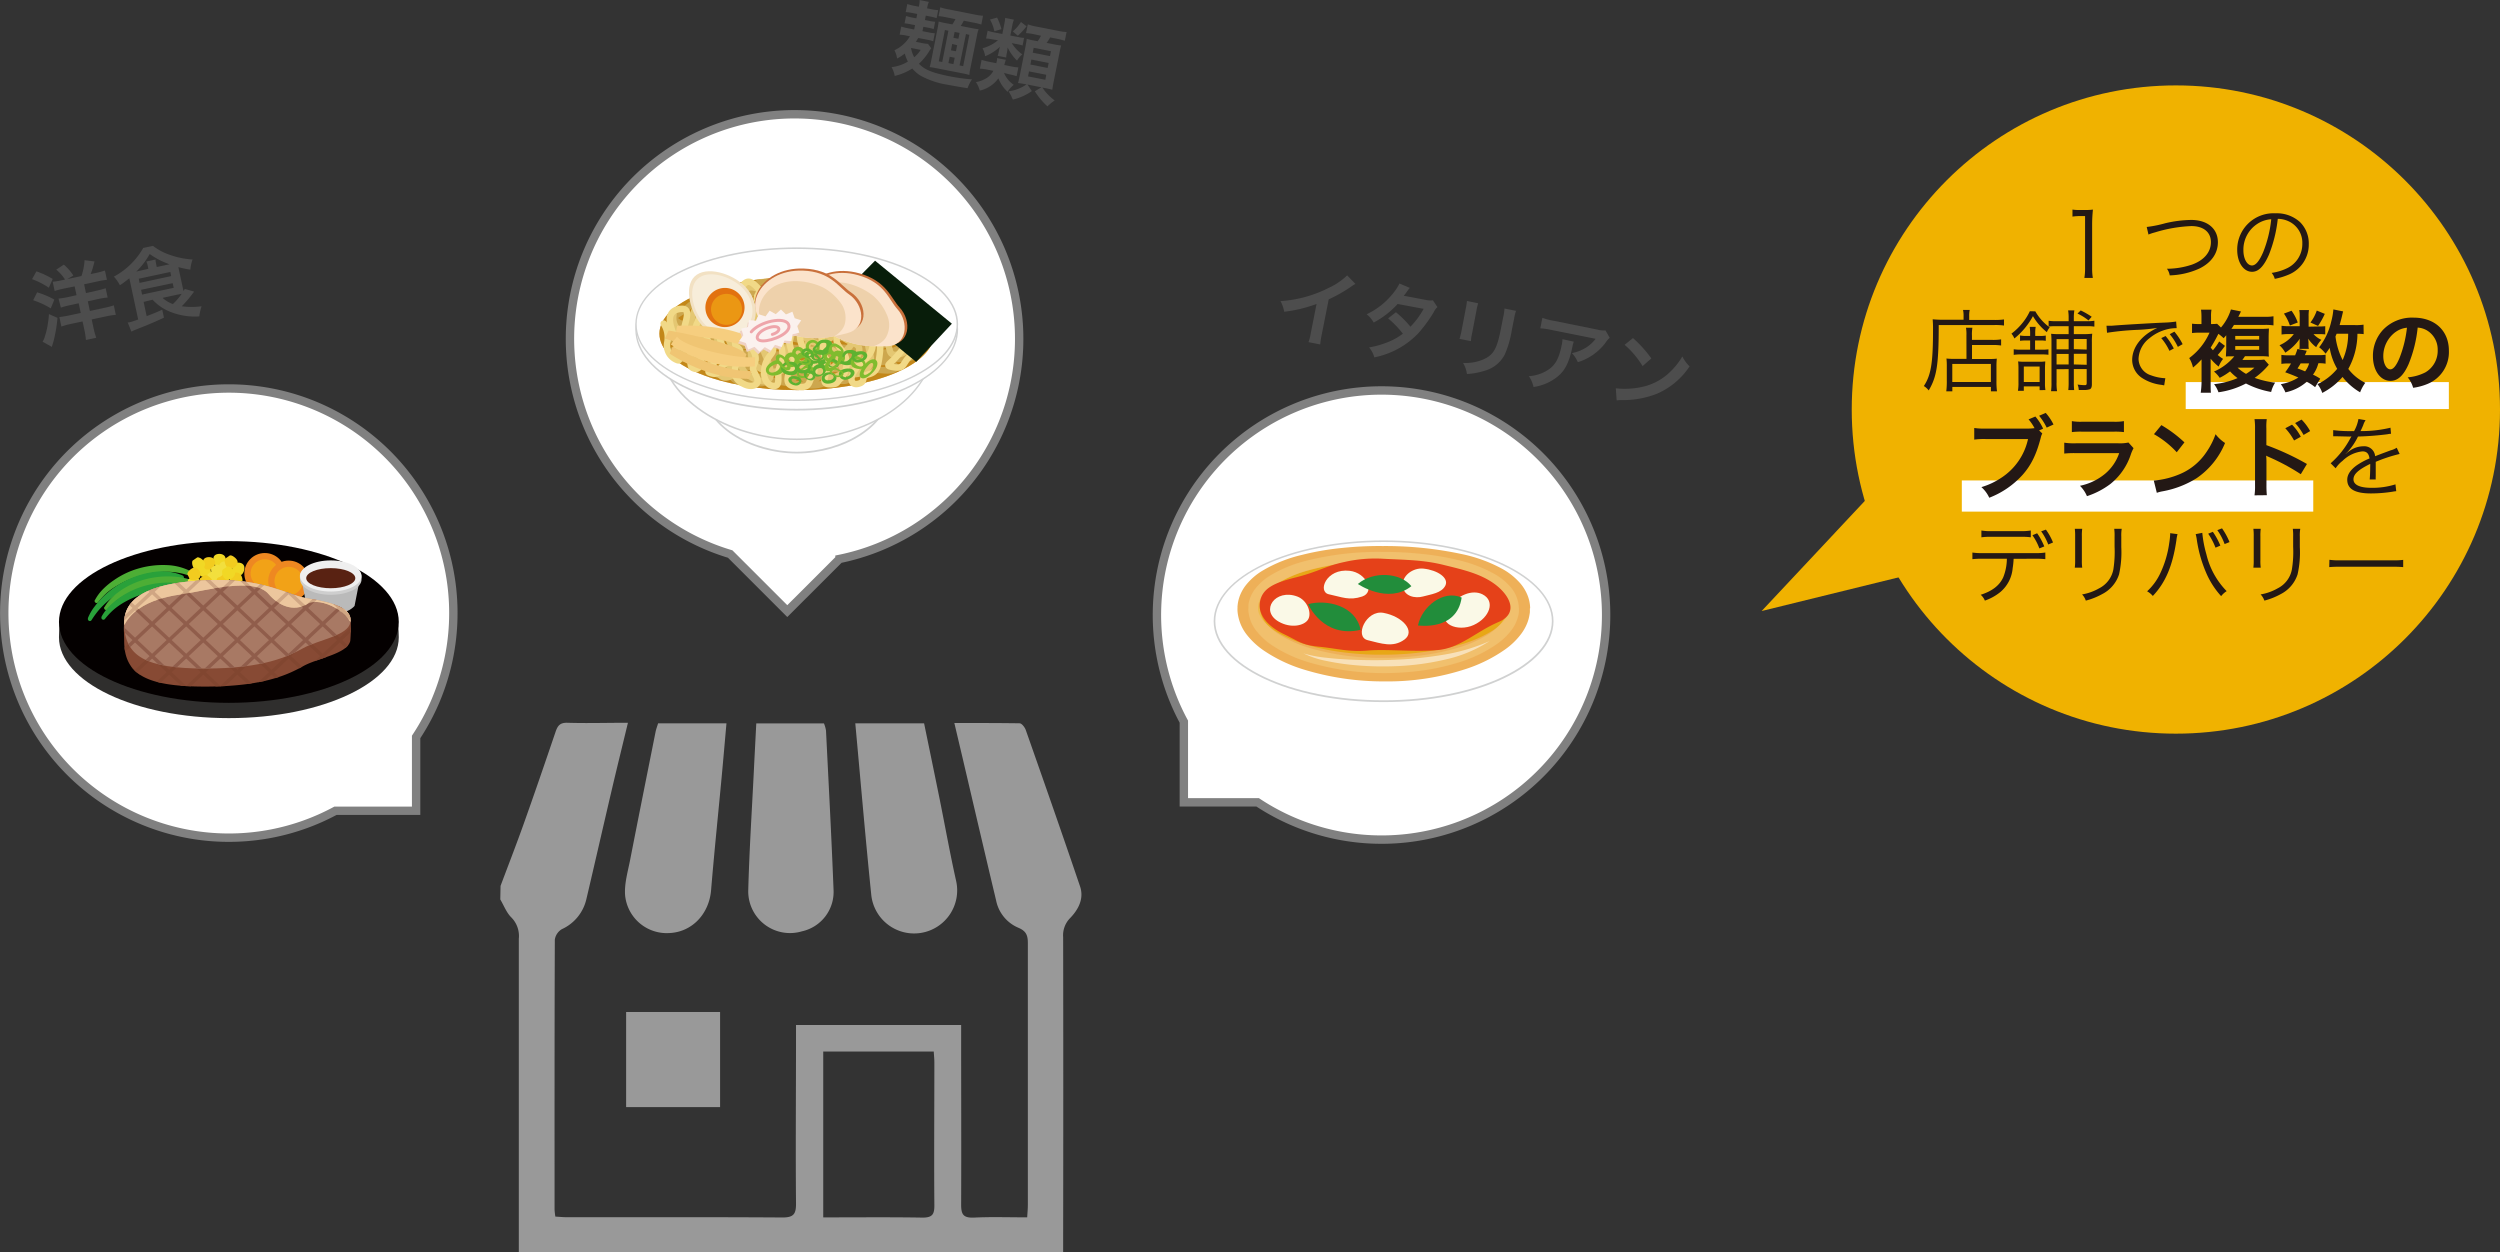 <svg xmlns="http://www.w3.org/2000/svg" xmlns:xlink="http://www.w3.org/1999/xlink" viewBox="0 0 569.37 285.17"><rect x="0" y="0" width="569.37" height="285.17" fill="#333333" stroke="none"/><defs><style>.cls-1{fill:#fbe3cb;}.cls-2{fill:#874a34;}.cls-3{fill:#a87964;}.cls-4{isolation:isolate;}.cls-5{fill:#f0b200;}.cls-20,.cls-6,.cls-7{fill:#fff;}.cls-6{stroke:gray;stroke-width:1.91px;}.cls-26,.cls-28,.cls-46,.cls-49,.cls-6,.cls-61,.cls-62{stroke-miterlimit:10;}.cls-8{fill:#d0d1d1;}.cls-9{fill:#da9214;}.cls-10,.cls-26,.cls-28,.cls-31,.cls-46,.cls-49,.cls-61,.cls-62{fill:none;}.cls-10{stroke:#f1d987;stroke-width:1.47px;}.cls-10,.cls-31{stroke-linecap:round;stroke-linejoin:round;}.cls-11{opacity:0.42;}.cls-11,.cls-13{mix-blend-mode:multiply;}.cls-12{fill:#ae7c1d;}.cls-13{opacity:0.2;}.cls-14{fill:#081d0a;}.cls-15{fill:#c9703b;}.cls-16{clip-path:url(#clip-path);}.cls-17{fill:#eed1ab;}.cls-18{clip-path:url(#clip-path-2);}.cls-19{fill:#f2e1c3;}.cls-20{opacity:0.39;}.cls-21{fill:#e2720f;}.cls-22{fill:#f2af17;opacity:0.6;}.cls-23{fill:#f6ce7f;}.cls-24{fill:#f0c573;}.cls-25{fill:#80bc2e;}.cls-26,.cls-28{stroke:#80bc2e;}.cls-26{stroke-width:0.98px;}.cls-27{fill:#5db230;}.cls-28{stroke-width:0.82px;}.cls-29{fill:#efd1c4;}.cls-30{fill:#fbf1ee;}.cls-31{stroke:#eea5aa;stroke-width:0.68px;}.cls-32{fill:#2f2e2d;}.cls-33{fill:#040000;}.cls-34{fill:#ee8821;}.cls-35{fill:#f2a217;}.cls-36{fill:#bababa;}.cls-37{fill:#cecece;}.cls-38{fill:#efefef;}.cls-39{fill:#592212;}.cls-40{fill:#4dae35;}.cls-41{fill:#29a13a;}.cls-42{fill:#f1d825;}.cls-43{fill:#f2df3d;}.cls-44{fill:#f2cc1f;}.cls-45{clip-path:url(#clip-path-3);}.cls-46{stroke:#814630;}.cls-46,.cls-49{stroke-width:0.8px;}.cls-47{clip-path:url(#clip-path-4);}.cls-48,.cls-50{fill:#ecc69d;}.cls-49{stroke:#905d4b;}.cls-50{opacity:0.69;}.cls-51{fill:#4d4d4d;}.cls-52{fill:#e8a716;}.cls-53{fill:#eeb058;}.cls-54{opacity:0.5;}.cls-55{fill:#f4cf81;}.cls-56{fill:#e54119;}.cls-57{fill:#faf9e7;}.cls-58{fill:#228d3b;}.cls-59{opacity:0.52;}.cls-60{fill:#999;}.cls-61,.cls-62{stroke:#fff;}.cls-61{stroke-width:6.14px;}.cls-62{stroke-width:7.1px;}.cls-63{fill:#231815;}</style><clipPath id="clip-path"><path class="cls-1" d="M195.43,62.67c6.06,1.7,7,5.58,8.92,7.7,2.76,3,2.28,8.45-2.49,8.51s-9.2.07-16.19-5S185.69,59.93,195.43,62.67Z"/></clipPath><clipPath id="clip-path-2"><path class="cls-1" d="M182.88,61.63c6.29.24,8.11,3.79,10.47,5.4,3.4,2.32,4.2,7.69-.43,8.86S184,78.11,176,74.79,172.77,61.25,182.88,61.63Z"/></clipPath><clipPath id="clip-path-3"><path class="cls-2" d="M69.68,140.32c-3.89-.61-9.51-4.48-21.59-4.11-8,.25-17.29-.9-19.64,4.32-.39.86-.17,4.3-.17,5.39,0,7.65,4.95,10.45,18.42,10.45s19-2.8,22.38-4.67,10.11-2.8,10.7-5.78a33.8,33.8,0,0,0,.08-4.81C79.23,139,75.63,141.25,69.68,140.32Z"/></clipPath><clipPath id="clip-path-4"><path class="cls-3" d="M69.68,136.21c-3.89-.61-9.51-4.48-21.59-4.1-9.31.28-19.81,2-19.81,9.7s4.95,10.45,18.42,10.45,19-2.8,22.38-4.66,10.11-2.8,10.7-5.79S76.81,137.33,69.68,136.21Z"/></clipPath></defs><g class="cls-4"><g id="レイヤー_2" data-name="レイヤー 2"><g id="レイヤー"><polygon class="cls-5" points="401.21 139.16 430.66 107.73 442.25 129.07 401.21 139.16"/><circle class="cls-5" cx="495.55" cy="93.27" r="73.82"/><path class="cls-6" d="M52.1,88.48a51.15,51.15,0,1,0,24.3,96.17H94.77V167.84A51.15,51.15,0,0,0,52.1,88.48Z"/><path class="cls-6" d="M217.12,41a51.15,51.15,0,1,0-50.82,85.18l13,13,11.89-11.88A51.15,51.15,0,0,0,217.12,41Z"/><path class="cls-6" d="M365.79,140.07a51.15,51.15,0,1,0-96.17,24.29v18.37h16.81a51.14,51.14,0,0,0,79.36-42.66Z"/><path class="cls-7" d="M181.45,103.06c-10.3,0-21.32-6.07-21.32-15.11s11-12.37,21.32-12.37S202.77,78.83,202.77,88,191.75,103.06,181.45,103.06Z"/><path class="cls-8" d="M181.45,75.75c10.22,0,21.14,3.21,21.14,12.2s-10.93,14.93-21.14,14.93-21.14-6-21.14-14.93,10.92-12.2,21.14-12.2m0-.35C170.85,75.4,160,78.84,160,88s11,15.28,21.5,15.28S203,97.07,203,88s-10.9-12.55-21.5-12.55Z"/><path class="cls-7" d="M181.45,100c-15.12,0-31.3-9.12-31.3-22.69,0-13.73,16.17-18.62,31.3-18.62s31.3,4.89,31.3,18.62C212.75,90.92,196.57,100,181.45,100Z"/><path class="cls-8" d="M181.45,58.91c15.05,0,31.13,4.84,31.13,18.44s-16.1,22.52-31.13,22.52-31.13-9.05-31.13-22.52,16.08-18.44,31.13-18.44m0-.36c-15.52,0-31.48,5.15-31.48,18.8s16.1,22.87,31.48,22.87S212.93,91,212.93,77.35s-16-18.8-31.48-18.8Z"/><path class="cls-7" d="M181.45,93.28c-20.17,0-36.58-8.19-36.58-18.25s16.41-18.25,36.58-18.25S218,65,218,75,201.62,93.28,181.45,93.28Z"/><path class="cls-8" d="M181.45,57c20.08,0,36.41,8.11,36.41,18.07S201.53,93.1,181.45,93.1,145,85,145,75,161.38,57,181.45,57m0-.36c-20.3,0-36.76,8.25-36.76,18.43s16.46,18.43,36.76,18.43S218.21,85.21,218.21,75,201.75,56.6,181.45,56.6Z"/><path class="cls-7" d="M181.45,91.15c-20.17,0-36.58-7.76-36.58-17.31s16.41-17.32,36.58-17.32S218,64.29,218,73.84,201.62,91.15,181.45,91.15Z"/><path class="cls-8" d="M181.45,56.7c20.08,0,36.41,7.69,36.41,17.14S201.53,91,181.45,91,145,83.29,145,73.84,161.38,56.7,181.45,56.7m0-.36c-20.3,0-36.76,7.83-36.76,17.5s16.46,17.49,36.76,17.49,36.76-7.83,36.76-17.49-16.46-17.5-36.76-17.5Z"/><path class="cls-9" d="M212.72,76c0,7.1-14,12.85-31.27,12.85S150.18,83.12,150.18,76s14-12.86,31.27-12.86S212.72,68.92,212.72,76Z"/><path class="cls-10" d="M186.63,63.67c4.61-.12,5.67,1.3,7.09,3.07s5.09.59,6.86,2.6c0,0,1.65,2.49-1,2.25s-4-2.72-6.5-1.66-3.66-.11-5.55-2.83-4.14-4.38-7.69-2.48-4.49-1.78-7.92.23-5.55-.59-8.39,1.54-1,3.31,3,2.24,6.5-3.66,9-1.89,3.78,1,6.74.36,6.38-1.3,8.74.35,4.85-2.48,8.16-1.18,5.91-.47,7.68,3.19-.23,3-2.72,2-8.39-3.19-10-2.6-6.62,2.6-9.81,1.18-5.2-1.89-7.92-.94a11.46,11.46,0,0,1-7.1.35c-2.12-.59-6.5-1.65-8.39.12s-1.54-2-3.9.12-4.61,2.24-2.6,3.66,3.43-1.53,6.62-1.3,5-1.53,8.39-.71,4.26-.71,7.92-.12,5.79,1.19,8.39.6a12.89,12.89,0,0,1,8.16.23c3.9,1.18,4.61,1.42,7.68.71s4.5-.59,5.91.71,1.07,3.9-2.12,3.31-2.84-2.48-5.8-2.13a24.33,24.33,0,0,1-9.1-.71,20.32,20.32,0,0,0-9.34.36c-2.48.59-2.48-.36-5.08-.83a24.7,24.7,0,0,0-7.8-.12,41.51,41.51,0,0,1-7.45.36c-2.24-.12-1.77,1.77-4.13,1.42s-3.9-1.07-4.26.47,1.18,2.48,3.19,1.65,6-2.6,8.51-2.24,3.19-.36,5.79-1.3,4.73,1.06,7.22,1.77,6.62.71,8.62-.35,5.32-1,8,.23,4.38,1.89,7.8.95,3.9-1.78,6.15-.83,3-1.3,4-.12.12,2.6-2.25,2.84-4.72-.95-7.09,0a8.3,8.3,0,0,1-7.09-.12,11,11,0,0,0-7-1.06,15.71,15.71,0,0,1-6.73.23,20.87,20.87,0,0,0-7.21-.23c-2.49.35-3.43-.12-5.56-.48s-3.19.83-5.91.71-7.21.12-7.68,1.66-2.37.23-2.13,1.42,3.9,2,5.2.71a5.09,5.09,0,0,1,5-1.78c2.48.36,3.54.48,5.43-.23s5.2-.59,7.92-.24,5.32.83,7.45.12,4.61-.24,6.62.12,3.55.11,5.91.59,5,1.18,7.09.23,4.61-1.3,5.79-.23-2.36,2.24-5.2,2.12-5.08-.82-7.92-.59a17.38,17.38,0,0,1-6.62-.47,25.41,25.41,0,0,0-8.39-.35,18.91,18.91,0,0,1-7.33.12c-2.72-.6-3.19.11-6.26.23s-4.38-.12-6.27,0-2.24,1.42-.59,2.72,3,.59,5.44-.71,7.92-1.54,10-.71,5.55,1.66,7.68.24,8-1,10.17,0,2.83,1.18,6,.35,5.91,2,1.54,1.78-8.51-1.07-12.17-.24-3.2,3.78-6.27,2.13-2.84-1.66-5.44-2.49-2.6-1.41-5.55-.47-6.62-.35-6,1.66S169.73,88.26,173,86s3.07-1.18,5.79.12,3.07-2.72,8.15-2.48,7.92,1.65,6.39,2.72-3.08-.6-5.09.59-4.49.82-7.44.47-5-1-6.5-.36S170,86.6,169,85.54s-4.14-1.54-5.56-.24"/><g class="cls-11"><path class="cls-12" d="M212.72,76c0,7.1-14,12.85-31.27,12.85S150.18,83.12,150.18,76s14-12.86,31.27-12.86S212.72,68.92,212.72,76Z"/></g><path class="cls-10" d="M153.39,71.59c-.47,3,1.54,3.19,2,6s-1,3.19,1.54,4,2.83-.36,1.89-2.84-1.66-2.6-1.42-5.2,1.3-3,.83-4.61,1.42-2.25,2.36-.83-.59,1.89-.59,4.49-.71,3.08.83,5.8.47,3.66,1.65,5.08,1.66,3,3.55,2.36,1.18-.71-.59-3.54-2.25-2.72-2-6.86.83-4.37,0-6.5.23-4.37,1.65-3.9,1.78,2.6,1.07,6.14-.95,6,1.18,8.52.71,4,2.95,5.67,5.8,2.6,5.2-1-3.3-5.67-.82-7.68,3.31-4.14,5.08-2-2.25,5,1.06,7.21,3.08,3.55,6.86,2.6,3.9-3.54,1.89-4.73-6.74,1.42-5.55-1.53,1.53-3.9,4.61-4.61,1.3-3.67-.83-4.73-2,2.13-4.73,2.48-3.19-1.06-5.67-2.24-5,1.41-6.27,4.49-4.25-1-2.84-4.26,1.42-4.73,4.5-3.54,3.9,1.41,6.5.7,2.95-1.3,5.2,0,3.19,1.42,5.91.71,3.54.83,4,3.67,1.18,6-1.3,8.51-1.66,5.55.82,5.79,5.09-1.42,4.26-4.61-1.65-7.45,2-5.32,1,6.27,4.49,5.44,2.25-3.07,1.66-5.91,4.25,1.89,3.42-1.18-3.19-6.39-5.67-4.73,2.13,3.55-.71,3.9-4.37-.12-4.61-2.25,0-3.78-2.24-3.78-3.91,2-5,4.85-1.77,2.36,0,4.61,4.61,1.53,4.14,3.9-4.26,6.5-6.86,5.67-4.61-6.5-6.5-6.14-.71,3.31-3.43,4.49-7.44.35-7.8-3.19,2.13-4.38,3.31-6.27,1.77-2.13,1.18-4.37,5.09-3.08,6.15-1.66,1.54,2.6.83,5.44S185.9,79,188,77.74s.83-.83,1.42-2.6,2.6-4.61,1.42-6.51-1.42-2.12-2.36-3.54"/><g class="cls-13"><path class="cls-12" d="M212.72,76c0,7.1-14,12.85-31.27,12.85S150.18,83.12,150.18,76s14-12.86,31.27-12.86S212.72,68.92,212.72,76Z"/></g><path class="cls-10" d="M210.51,72.06c1.18,2.13-.12,1.78-.59,4.85s-1.3,2.84-2.84,4.37S206,84,203.65,83.65s-1.18-.48.59-2.49,2.25-2.48,1.54-5.55-1.06-3.43-.47-5.2-4.14-4.73-4.61-1.42,1.06,2.13.23,5.79-.23,3-.59,6-.71,4-2.6,4.49-.35,1.66-2.24,2.13-2.25-1.66-.12-3.9,3.9-3.31,3.19-6.15-2.25-.83-2-3.9,1.89-1.89,1.89-4.25-2.36-1.42-2.72-3.2-2.84-2.24-2.84.48,2.13,4.72,1.19,7.56-3.55.47-3.55,3.43c0,1.37,1.73,2.54,2.13,4.14a5.22,5.22,0,0,1-1.07,4.49c-1.18.83-.47,1.42-2.48,1.42s-1.3-1-.83-3.67-.7-1.65-.82-4.37-1.18-3.67,0-6.15,2.6-4.25,2.72-7-6.15-4.61-6.62-.83,3.42,4.73,1.89,6.86-3.67,1.89-3.19,5,4.13,5.91,3,7.68-.71,3.2-2.84,3.08-3.66-.12-2.83-3.08a4.19,4.19,0,0,0,.83-4.6c-1.07-3-.6-4,.35-7s-.47-2.6,0-4.85,1.18-3.31,0-4.49-3-1.42-2.72,1.66,1.89,5,.71,7.33-1.42,2.83-.83,5.67.12,3.19-.47,5,.47,4.26-1.3,4.14-2.6-2.36-1.89-4.84,2.48-2.6,1.54-4.61-4.34-.46-3.31-3.79c.47-1.53,2-1.42,1.77-3.54s3.66,2.24,3.43-.36,0-4.84-2.13-4-2.13,3.08-3,1.78,1.19-1.78-.11-3.08-2.25-2-3.43-.23,1.3,1.18,1.42,3.66.82,3.67-.6,4.85-1.18,2.6.24,4.13,2.48,3.31,1.77,4.85-.35,1.3.48,3.19-1.18,2.37-2.72,1.66-2.72-1.66-2.13-4,2-3.55.24-4.61c-.81-.49.22-2.94.12-3.78-.13-1-1.51-1.64-1.19-2.6a6.12,6.12,0,0,0-.11-5c-.83-2.13-2.25-2.48-2.25.24s1.54,1.77.71,3.78-1.89,4.73-.36,7.33,1.54,3.31.36,4-.95,2.6-2.84,2.12,0-.35.59-3.07-2.13-2.84-1.89-7,1.89-2.25,1.66-4.73-1.42-4.61-2.72-3.19.47,2.48-.36,4.73-2.05,4.25-.61,7,.73,5.56-.57,5.2-.83-.59-1.3-4.14S155.42,76.2,156,74s.94-3.78-.83-3.66-3.19,1.06-2.37,4,1.66,3,1.3,4.61,1.42,3.66,0,3a3.55,3.55,0,0,1-2.12-4,5.79,5.79,0,0,0-.83-4.25"/><polygon class="cls-14" points="190.96 67.8 199.29 59.37 216.79 73.72 208.65 82.43 190.96 67.8"/><path class="cls-15" d="M195.72,62.25c6.2,1.75,7.19,5.65,9.17,7.79,2.84,3.07,2.39,8.49-2.48,8.51s-9.4,0-16.58-5.16S185.75,59.44,195.72,62.25Z"/><path class="cls-1" d="M195.43,62.67c6.06,1.7,7,5.58,8.92,7.7,2.76,3,2.28,8.45-2.49,8.51s-9.2.07-16.19-5S185.69,59.93,195.43,62.67Z"/><g class="cls-16"><path class="cls-17" d="M195.32,79.07c2.25.52,5.73-.41,6.67-2.65a5.68,5.68,0,0,0-.07-4.88,11.7,11.7,0,0,0-3.09-4.2c-2.55-2-6.39-3.55-9.88-2.9-4.84.92-8.11,7-2.95,10S193.41,78.62,195.32,79.07Z"/></g><path class="cls-15" d="M183.07,61.16c6.44.24,8.31,3.81,10.73,5.42,3.48,2.32,4.31,7.7-.42,8.86s-9.14,2.2-17.33-1.14S172.71,60.76,183.07,61.16Z"/><path class="cls-1" d="M182.88,61.63c6.29.24,8.11,3.79,10.47,5.4,3.4,2.32,4.2,7.69-.43,8.86S184,78.11,176,74.79,172.77,61.25,182.88,61.63Z"/><g class="cls-18"><path class="cls-17" d="M186.61,77.6c2.31,0,5.48-1.74,5.86-4.13a5.68,5.68,0,0,0-1.2-4.73,11.75,11.75,0,0,0-4-3.36c-2.95-1.33-7.05-2-10.28-.5-4.49,2-6.25,8.72-.52,10.45S184.65,77.62,186.61,77.6Z"/></g><path class="cls-19" d="M169.69,65.26c3,3.06,3.26,7.6.64,10.15s-7.15,2.13-10.13-.94-4.58-9-2-11.5S166.71,62.2,169.69,65.26Z"/><path class="cls-20" d="M169.16,65.64c2.69,2.76,3,6.87.58,9.16s-6.45,1.92-9.14-.84-4.13-8.09-1.77-10.39S166.48,62.88,169.16,65.64Z"/><path class="cls-21" d="M168.31,66.93a4.46,4.46,0,1,1-6.31-.09A4.45,4.45,0,0,1,168.31,66.93Z"/><path class="cls-22" d="M168,68a3.53,3.53,0,1,1-5-.07A3.53,3.53,0,0,1,168,68Z"/><path class="cls-23" d="M153.8,76.55l.4-2.34s9.19-.65,15.9,2.3l-.4,2.34A51.49,51.49,0,0,0,161.83,77,78,78,0,0,0,153.8,76.55Z"/><path class="cls-24" d="M151.42,77.11l.85-1.84S167.46,77.86,170,80.7l-.64,2Z"/><path class="cls-23" d="M154.2,76.68c1.9,2.55,13.67,5.1,17.78,4.66l-.06,2.1a30.19,30.19,0,0,1-19.16-5Z"/><path class="cls-24" d="M152.51,80.54l.7-1.62s10.37,5.8,17.93,5.59l-.49,1.78a30.88,30.88,0,0,1-10.94-2.11A38.65,38.65,0,0,1,152.51,80.54Z"/><path class="cls-25" d="M192.45,81.38a1.68,1.68,0,0,1-.4,1.14,1.5,1.5,0,0,1-1.15.53,1.62,1.62,0,0,1-1.17-.51,1.59,1.59,0,0,1,1.17-2.69,1.58,1.58,0,0,1,1.55,1.52Zm-.6,0a.92.92,0,0,0-1.61-.67.89.89,0,0,0,.66,1.48.91.91,0,0,0,.95-.83Z"/><path class="cls-26" d="M181.45,81.76a1.18,1.18,0,1,1-1.17-1A1.11,1.11,0,0,1,181.45,81.76Z"/><rect class="cls-27" x="183.61" y="81.47" width="1.28" height="2.04" transform="translate(37.75 221.37) rotate(-67.59)"/><path class="cls-25" d="M197.27,82.7c-2.63,2.64-1.39,4.58.83,2.77C201.3,82.87,199.49,80.48,197.27,82.7Zm.69,2.22c-1.38,1.11-1.94.14-.13-1.8C199.1,81.75,199.35,83.81,198,84.92Z"/><path class="cls-27" d="M193.69,79.69c-1.8,0-1.66,1-2.49,1.67s.14,1.94,1.94,1.8,1.11-1,1.8-1.66S195.36,79.69,193.69,79.69Zm0,1.88c-.52.52-.73.83-1.56.73s-.73-.73-.11-.94.32-.83,1.25-.94S194.25,81.05,193.73,81.57Z"/><path class="cls-27" d="M186.89,82.86c-2.91.41-2.08,3.15-.55,2.91C189,85.35,188.29,82.66,186.89,82.86Zm-.27,2.49c-1.11,0-1.39-1.24,0-1.52C187.78,83.6,187.73,85.35,186.62,85.35Z"/><path class="cls-27" d="M192.45,84c-2.35.41-1.38,2.77.28,2.49C195.23,86,195.34,83.45,192.45,84Zm.14,1.94s-2.22-.56.28-1.25C194.07,84.32,194.12,85.62,192.59,85.9Z"/><path class="cls-27" d="M186.19,79.7c-2.08.56-1.94,2.78.41,2.36S188,79.22,186.19,79.7Zm.28,2.08c-1.39.28-1.39-1.1-.14-1.38C187.28,80.18,187.85,81.51,186.47,81.78Z"/><path class="cls-25" d="M176.32,82.17c-3.47,1.67-1.66,4.3,1.25,3.06C179.51,84.39,178.06,81.34,176.32,82.17Zm.28,2.5c-1.53.69-2.36-.69-.14-1.66C177.88,82.39,178.12,84,176.6,84.67Z"/><path class="cls-27" d="M180.78,82.48c-2.91-.83-4.16,2.36-1.25,2.91S182.47,83,180.78,82.48Zm-1.11,2.08c-1.66-.28-1.25-2.08.55-1.53C181.48,83.42,181.34,84.83,179.67,84.56Z"/><path class="cls-25" d="M183.91,83.1c-.8,0-.51.39-1.7,1s-.81,2,.33,2c1.85-.05,1.45-.77,2-1C185.28,84.8,185.75,83.16,183.91,83.1Zm.31,1.94c-.72.42-.81.74-1.62.57s-.82-.63-.24-1,.93-.84,1.45-.77C184.8,83.94,184.94,84.61,184.22,85Z"/><path class="cls-25" d="M181.81,81.57a.75.75,0,0,0,.79.69.74.74,0,0,0,.74-.68.7.7,0,0,0-.18-.55.81.81,0,0,0-.55-.27A.83.83,0,0,0,182,81a.79.79,0,0,0-.21.58Zm-.5,0a1.31,1.31,0,0,1,1.28-1.27A1.33,1.33,0,0,1,184,81.58,1.37,1.37,0,0,1,182.6,83a1.29,1.29,0,0,1-1-.45,1.38,1.38,0,0,1-.33-1Z"/><path class="cls-28" d="M187.92,81.15a.92.92,0,0,0,1,.87.88.88,0,1,0,0-1.74A.92.92,0,0,0,187.92,81.15Z"/><rect class="cls-27" x="186.31" y="82.01" width="1.71" height="1.07" transform="translate(-17.33 77.57) rotate(-22.41)"/><path class="cls-25" d="M178.12,83.76c1.86,1.51,2.9-.11.7-2.32C177,79.58,175.45,81.59,178.12,83.76Zm.23-2c1.51,1.62,1.05,2.44-.11,1.51S177.29,80.65,178.35,81.79Z"/><path class="cls-27" d="M183.5,81.46c.58.58,0,1.27,1.51,1.39s2.32-.93,1.62-1.51S186.06,80,184.55,80,182.92,80.88,183.5,81.46Zm1.37-.9c.78.09.52.61,1,.78s.61.7-.09.79-.87-.18-1.3-.61S184,80.46,184.87,80.56Z"/><path class="cls-27" d="M184.57,86.63c1.28.2,2-2.09-.46-2.43C182.93,84,182.37,86.28,184.57,86.63ZM184.34,85c1.16.23.93,1.27,0,1.27S183.37,84.81,184.34,85Z"/><path class="cls-27" d="M181.12,87.79c1.39.23,2.2-1.74.23-2.09C178.94,85.28,179,87.44,181.12,87.79ZM181,86.28c2.09.58.23,1,.23,1C180,87.09,180,86,181,86.28Z"/><path class="cls-27" d="M189.49,83.73c2,.35,2.09-1.51.35-2C188.31,81.35,187.52,83.38,189.49,83.73Zm.23-1.39c1,.23,1,1.39-.12,1.16S188.92,82.16,189.72,82.34Z"/><path class="cls-25" d="M194.55,83.78c2.43,1,3.94-1.15,1-2.55C194.13,80.53,192.92,83.09,194.55,83.78Zm.92-1.85c1.86.81,1.16,2-.11,1.39S194.29,81.41,195.47,81.93Z"/><path class="cls-27" d="M189.1,87.33c2.44-.46,1.39-3.13-1-2.43C186.65,85.3,186.67,87.79,189.1,87.33Zm-.58-2c1.51-.46,1.86,1,.46,1.27S187.47,85.68,188.52,85.36Z"/><path class="cls-25" d="M189.64,85.33c.47.11.24.71,1.74.52.93-.12,1.05-1.22,0-1.57s-.87-.69-1.5-.58C188.39,84,189,85.16,189.64,85.33Zm.41-1.11c.41-.11.75.18,1.28.41s.58.58-.06.81-.76,0-1.39-.23S189.26,84.45,190.05,84.22Z"/><path class="cls-25" d="M186.65,79a1.67,1.67,0,0,1-.39,1.14,1.56,1.56,0,0,1-1.17.53A1.61,1.61,0,0,1,183.5,79a1.58,1.58,0,0,1,3.16,0Zm-.59,0a1,1,0,0,0-.26-.69.9.9,0,0,0-.71-.28.91.91,0,0,0-.87,1,.87.87,0,0,0,.3.57.85.85,0,0,0,.61.23.92.92,0,0,0,.93-.83Z"/><path class="cls-25" d="M189.3,81.07c-2.63,2.64-1.38,4.58.84,2.77C193.34,81.25,191.53,78.85,189.3,81.07Zm.7,2.22c-1.39,1.11-1.94.14-.14-1.8C191.13,80.12,191.38,82.18,190,83.29Z"/><path class="cls-27" d="M187.9,77.34c-1.8,0-1.66,1-2.5,1.67s.14,1.94,1.95,1.8,1.1-1,1.8-1.67S189.56,77.34,187.9,77.34Zm0,1.87c-.52.52-.72.84-1.56.73s-.72-.73-.1-.93.31-.84,1.25-.94S188.45,78.69,187.93,79.21Z"/><path class="cls-27" d="M195.36,80.05c-2.36.42-1.39,2.77.27,2.5C198.13,82.13,198.24,79.54,195.36,80.05ZM195.5,82s-2.22-.55.27-1.25C197,80.41,197,81.71,195.5,82Z"/><path class="cls-28" d="M180.82,80.28a1,1,0,1,0,1-.87A.92.92,0,0,0,180.82,80.28Z"/><path class="cls-27" d="M183.69,81.38c2,.34,2.09-1.51.35-2C182.52,79,181.72,81,183.69,81.38Zm.24-1.4c1,.24,1,1.4-.12,1.16S183.13,79.81,183.93,80Z"/><path class="cls-25" d="M189.52,80.88c2.44,1.05,3.94-1.16,1-2.55C189.11,77.63,187.9,80.19,189.52,80.88Zm.93-1.85c1.85.81,1.16,2-.12,1.39S189.26,78.51,190.45,79Z"/><path class="cls-27" d="M183.31,85c2.43-.47,1.39-3.13-1.05-2.44C180.85,82.94,180.87,85.44,183.31,85Zm-.58-2c1.5-.47,1.85,1,.46,1.27S181.67,83.33,182.73,83Z"/><path class="cls-25" d="M182.26,82.59c.46.12.24.71,1.74.52.93-.11,1-1.22,0-1.56s-.87-.7-1.51-.58C181,81.24,181.6,82.43,182.26,82.59Zm.4-1.1c.41-.12.76.17,1.28.4s.58.58-.06.82-.75,0-1.39-.24S181.87,81.71,182.66,81.49Z"/><polygon class="cls-29" points="182.19 73.51 181.28 74.8 181.75 76.3 180.2 76.68 179.96 78.25 178.37 78.11 177.73 79.57 176.2 79.08 175.28 80.38 173.89 79.59 172.69 80.66 171.56 79.54 170.08 80.16 169.57 78.67 168.08 78.18 168.98 76.9 168.51 75.4 170.06 75.02 170.3 73.44 171.9 73.58 172.54 72.12 174.06 72.61 174.99 71.31 176.38 72.1 177.57 71.04 178.71 72.15 180.18 71.53 180.69 73.02 182.19 73.51"/><polygon class="cls-30" points="182.48 72.96 181.57 74.25 182.05 75.75 180.5 76.13 180.25 77.7 178.66 77.56 178.02 79.03 176.5 78.54 175.57 79.84 174.18 79.05 172.99 80.11 171.85 78.99 170.38 79.61 169.87 78.13 168.37 77.64 169.28 76.35 168.81 74.85 170.36 74.47 170.6 72.9 172.19 73.04 172.83 71.58 174.35 72.06 175.28 70.76 176.67 71.55 177.86 70.49 179 71.61 180.47 70.99 180.99 72.47 182.48 72.96"/><path class="cls-31" d="M171.1,75.58c1.92-2.36,7.63-3.58,8.49-1.7s-3.65,3.83-5.9,3.76-1.26-2.31,1.67-3.1c2.41-.65,2.78.95.54,1.62"/><path class="cls-32" d="M90.82,145.14c0,10.17-17.33,18.41-38.7,18.41s-38.69-8.24-38.69-18.41c0-16.15,14.66-18.42,38.69-18.42C76.62,126.72,90.82,129.37,90.82,145.14Z"/><path class="cls-33" d="M90.82,141.65c0,10.17-17.33,18.42-38.7,18.42s-38.69-8.25-38.69-18.42,17.32-18.41,38.69-18.41S90.82,131.48,90.82,141.65Z"/><circle class="cls-34" cx="60.31" cy="130.61" r="4.66"/><path class="cls-35" d="M63.54,130.61a3.23,3.23,0,1,1-3.23-3.24A3.23,3.23,0,0,1,63.54,130.61Z"/><circle class="cls-34" cx="65.74" cy="132.34" r="4.66" transform="translate(-74.32 85.24) rotate(-45)"/><path class="cls-35" d="M69,132.34a3.24,3.24,0,1,1-3.23-3.24A3.23,3.23,0,0,1,69,132.34Z"/><path class="cls-36" d="M75.36,132.9H68.84l1,5.1s1.49,1.89,5.46,1.91h0c4,0,5.45-1.91,5.45-1.91l1-5.1Z"/><path class="cls-37" d="M82.34,131.92c0,2-3.13,3.54-7,3.54s-7-1.58-7-3.54a4.5,4.5,0,0,1,0-1.22c.72-1.58,3.64-2.33,7-2.33s6.27.93,6.94,2.54A3.4,3.4,0,0,1,82.34,131.92Z"/><path class="cls-38" d="M82.33,131.17c0,2-3.13,3.55-7,3.55s-7-1.59-7-3.55,3.14-3.54,7-3.54S82.33,129.21,82.33,131.17Z"/><ellipse class="cls-39" cx="75.33" cy="131.68" rx="5.59" ry="2.29"/><path class="cls-40" d="M21.61,136.69a10.39,10.39,0,0,1,1.9-2.56,16.56,16.56,0,0,1,2.44-2,18.82,18.82,0,0,1,5.73-2.7,20.06,20.06,0,0,1,6.31-.73,13.09,13.09,0,0,1,6.12,1.76.53.53,0,0,1,.17.71.51.51,0,0,1-.65.19h0a11.57,11.57,0,0,0-2.77-.86,14.87,14.87,0,0,0-2.91-.28,20.09,20.09,0,0,0-5.8.83,22.38,22.38,0,0,0-5.4,2.29A15.07,15.07,0,0,0,24.36,135a16.34,16.34,0,0,0-2,2.16.45.45,0,0,1-.64.07.46.46,0,0,1-.13-.56Z"/><path class="cls-41" d="M20,140.82a11.14,11.14,0,0,1,1.61-2.77,18,18,0,0,1,2.14-2.39,20.5,20.5,0,0,1,11.44-5.42,12,12,0,0,1,6.4.82.51.51,0,0,1,.25.68.52.52,0,0,1-.62.27h0a10.26,10.26,0,0,0-2.87-.47,13.82,13.82,0,0,0-2.94.21,20.29,20.29,0,0,0-5.65,1.82,24.7,24.7,0,0,0-5,3.17,19.21,19.21,0,0,0-2.15,2.08,20.11,20.11,0,0,0-1.76,2.41.45.45,0,0,1-.63.14.47.47,0,0,1-.18-.54Z"/><path class="cls-40" d="M23.81,138.24a10.15,10.15,0,0,1,2-2.44,17.09,17.09,0,0,1,2.58-1.89,18.74,18.74,0,0,1,5.92-2.25,20.37,20.37,0,0,1,6.33-.24,16.52,16.52,0,0,1,3.11.72,11.84,11.84,0,0,1,2.87,1.43.51.51,0,0,1-.53.87h0a13.35,13.35,0,0,0-2.72-1,16.45,16.45,0,0,0-2.89-.48,20.46,20.46,0,0,0-5.84.38,22.14,22.14,0,0,0-5.55,1.87,14.16,14.16,0,0,0-4.58,3.59.47.47,0,0,1-.65,0,.46.46,0,0,1-.09-.57Z"/><path class="cls-41" d="M23.12,140.45a10.74,10.74,0,0,1,1.93-2.53,17,17,0,0,1,2.47-2,19,19,0,0,1,5.79-2.59,20,20,0,0,1,6.32-.61,13.29,13.29,0,0,1,6.08,1.86.51.51,0,0,1,.15.71.52.52,0,0,1-.64.19h0a12.05,12.05,0,0,0-2.76-.9,14.9,14.9,0,0,0-2.9-.33,19.77,19.77,0,0,0-5.82.72,22.3,22.3,0,0,0-5.44,2.19,16.13,16.13,0,0,0-2.4,1.68,16.3,16.3,0,0,0-2,2.13.45.45,0,0,1-.64.07.46.46,0,0,1-.12-.56Z"/><path class="cls-42" d="M50,126.14h0c-1.05,0-1.6.57-1.35,1.66s.71,1.15.71,1.15h1.29s.47-.16.7-1.15S51,126.17,50,126.14Z"/><path class="cls-42" d="M54.27,128.13h0c-1,0-1.6.58-1.34,1.66s.7,1.15.7,1.15h1.29s.47-.16.7-1.15S55.32,128.16,54.27,128.13Z"/><path class="cls-42" d="M45.18,130.2h0c.23,1,.86,1.48,1.88,1s1-.9,1-.9l-.12-.64h0l-.12-.63s-.23-.44-1.25-.49S45,129.17,45.18,130.2Z"/><path class="cls-43" d="M51.34,127.85h0c-1.05,0-1.6.58-1.35,1.66s.71,1.15.71,1.15H52s.47-.16.7-1.15S52.39,127.88,51.34,127.85Z"/><path class="cls-44" d="M47.61,126.88h0c-1,0-1.61.58-1.35,1.66s.7,1.15.7,1.15h1.29s.47-.16.7-1.15S48.65,126.91,47.61,126.88Z"/><path class="cls-44" d="M53,130.69h0c-.84.63-1,1.39-.17,2.14s1.23.54,1.23.54l.53-.37h0l.53-.36s.3-.4-.07-1.34S53.83,130.13,53,130.69Z"/><path class="cls-44" d="M53.41,129.18h0c.84-.63,1-1.4.15-2.14s-1.23-.53-1.23-.53l-.53.37h0l-.53.36s-.29.4.08,1.35S52.53,129.75,53.41,129.18Z"/><path class="cls-43" d="M47.82,133.1h0c1,.33,1.71,0,1.84-1.1s-.27-1.32-.27-1.32l-.61-.22h0l-.6-.22s-.5,0-1.06.84S46.85,132.71,47.82,133.1Z"/><path class="cls-44" d="M50.27,133.56h0c1,.32,1.71,0,1.84-1.1s-.27-1.32-.27-1.32l-.6-.22h0l-.61-.22s-.49,0-1.05.83S49.3,133.17,50.27,133.56Z"/><path class="cls-44" d="M47.69,133.66h0c.84-.63,1-1.4.15-2.14s-1.23-.54-1.23-.54l-.53.37h0l-.53.37s-.29.4.08,1.34S46.81,134.23,47.69,133.66Z"/><path class="cls-43" d="M50.32,131.26h0s0,0,0,0,0,0,0,0h0c.84-.63,1-1.4.15-2.14s-1.23-.53-1.23-.53l-.53.36h0l-.53.37s-.29.4.08,1.35S49.44,131.83,50.32,131.26Z"/><path class="cls-43" d="M45,133.91h0c.84-.63,1-1.39.16-2.13s-1.24-.54-1.24-.54l-.53.37h0l-.52.37s-.3.4.07,1.34S44.13,134.48,45,133.91Z"/><path class="cls-42" d="M52.82,131.7h0c.84-.63,1-1.39.15-2.14s-1.23-.53-1.23-.53l-.53.37h0l-.53.37s-.29.39.08,1.34S51.94,132.27,52.82,131.7Z"/><path class="cls-42" d="M46,129.63h0c.84-.63,1-1.4.15-2.14s-1.23-.54-1.23-.54l-.53.37h0l-.53.37s-.29.4.08,1.35S45.14,130.2,46,129.63Z"/><path class="cls-44" d="M45.51,130.19h0s0,0,0,0,0,0,0,0h0c-.46-.94-1.19-1.23-2.07-.55s-.76,1.11-.76,1.11l.27.59h0l.27.59s.33.36,1.33.17S45.91,131.15,45.51,130.19Z"/><path class="cls-2" d="M69.68,140.32c-3.89-.61-9.51-4.48-21.59-4.11-8,.25-17.29-.9-19.64,4.32-.39.86-.17,4.3-.17,5.39,0,7.65,4.95,10.45,18.42,10.45s19-2.8,22.38-4.67,10.11-2.8,10.7-5.78a33.8,33.8,0,0,0,.08-4.81C79.23,139,75.63,141.25,69.68,140.32Z"/><g class="cls-45"><line class="cls-46" x1="35.34" y1="126.82" x2="2.86" y2="157.42"/><line class="cls-46" x1="43.11" y1="126.82" x2="10.63" y2="157.42"/><line class="cls-46" x1="50.88" y1="126.82" x2="18.39" y2="157.42"/><line class="cls-46" x1="58.65" y1="126.82" x2="26.16" y2="157.42"/><line class="cls-46" x1="66.42" y1="126.82" x2="33.93" y2="157.42"/><line class="cls-46" x1="74.19" y1="126.82" x2="41.7" y2="157.42"/><line class="cls-46" x1="81.95" y1="126.82" x2="49.47" y2="157.42"/><line class="cls-46" x1="89.72" y1="126.82" x2="57.24" y2="157.42"/><line class="cls-46" x1="97.49" y1="126.82" x2="65.01" y2="157.42"/><line class="cls-46" x1="105.26" y1="126.82" x2="72.78" y2="157.42"/><line class="cls-46" x1="72.78" y1="126.82" x2="105.26" y2="157.42"/><line class="cls-46" x1="65.01" y1="126.82" x2="97.49" y2="157.42"/><line class="cls-46" x1="57.24" y1="126.82" x2="89.72" y2="157.42"/><line class="cls-46" x1="49.47" y1="126.82" x2="81.95" y2="157.42"/><line class="cls-46" x1="41.7" y1="126.82" x2="74.19" y2="157.42"/><line class="cls-46" x1="33.93" y1="126.82" x2="66.42" y2="157.42"/><line class="cls-46" x1="26.16" y1="126.82" x2="58.65" y2="157.42"/><line class="cls-46" x1="18.39" y1="126.82" x2="50.88" y2="157.42"/><line class="cls-46" x1="10.63" y1="126.82" x2="43.11" y2="157.42"/><line class="cls-46" x1="2.86" y1="126.82" x2="35.34" y2="157.42"/></g><path class="cls-3" d="M69.68,136.21c-3.89-.61-9.51-4.48-21.59-4.1-9.31.28-19.81,2-19.81,9.7s4.95,10.45,18.42,10.45,19-2.8,22.38-4.66,10.11-2.8,10.7-5.79S76.81,137.33,69.68,136.21Z"/><g class="cls-47"><path class="cls-48" d="M80.37,143.86c.2-4.29-7.45-8.08-10.3-6.34-3.36,2-6.73.3-8.91-2.24-3.37-3.92-14.26-.75-19.41,0s-14.46,2.61-14.66,12.13-3.76-9.33-3.76-9.33l1.78-5,10.9-8.4,15.64-5.23,18,1.68,17,7.28,4.75,12.13Z"/><line class="cls-49" x1="35.34" y1="126.82" x2="2.86" y2="157.42"/><line class="cls-49" x1="43.11" y1="126.82" x2="10.63" y2="157.42"/><line class="cls-49" x1="50.88" y1="126.82" x2="18.39" y2="157.42"/><line class="cls-49" x1="58.65" y1="126.82" x2="26.16" y2="157.42"/><line class="cls-49" x1="66.42" y1="126.82" x2="33.93" y2="157.42"/><line class="cls-49" x1="74.19" y1="126.82" x2="41.7" y2="157.42"/><line class="cls-49" x1="81.95" y1="126.82" x2="49.47" y2="157.42"/><line class="cls-49" x1="89.72" y1="126.82" x2="57.24" y2="157.42"/><line class="cls-49" x1="97.49" y1="126.82" x2="65.01" y2="157.42"/><line class="cls-49" x1="105.26" y1="126.82" x2="72.78" y2="157.42"/><line class="cls-49" x1="72.78" y1="126.82" x2="105.26" y2="157.42"/><line class="cls-49" x1="65.01" y1="126.82" x2="97.49" y2="157.42"/><line class="cls-49" x1="57.24" y1="126.82" x2="89.72" y2="157.42"/><line class="cls-49" x1="49.47" y1="126.82" x2="81.95" y2="157.42"/><line class="cls-49" x1="41.7" y1="126.82" x2="74.19" y2="157.42"/><line class="cls-49" x1="33.93" y1="126.82" x2="66.42" y2="157.42"/><line class="cls-49" x1="26.16" y1="126.82" x2="58.65" y2="157.42"/><line class="cls-49" x1="18.39" y1="126.82" x2="50.88" y2="157.42"/><line class="cls-49" x1="10.63" y1="126.82" x2="43.11" y2="157.42"/><line class="cls-49" x1="2.86" y1="126.82" x2="35.34" y2="157.42"/><path class="cls-50" d="M80.37,143.86c.2-4.29-7.45-8.08-10.3-6.34-3.36,2-6.73.3-8.91-2.24-3.37-3.92-14.26-.75-19.41,0s-14.46,2.61-14.66,12.13-3.76-9.33-3.76-9.33l1.78-5,10.9-8.4,15.64-5.23,18,1.68,17,7.28,4.75,12.13Z"/></g><path class="cls-51" d="M8.29,61.8A19.25,19.25,0,0,1,12,63.53l-.88,2A16.83,16.83,0,0,0,7.3,63.58Zm.17,4.78a19.71,19.71,0,0,1,3.92,1.65l-.82,2a19.08,19.08,0,0,0-4-1.85Zm4.63,5.81a32.81,32.81,0,0,1-.92,5.41L11.8,79,9.7,77.82a4.85,4.85,0,0,0,.44-.93,19.15,19.15,0,0,0,.65-2.5,24,24,0,0,0,.36-2.85Zm1.46-6.67a19.62,19.62,0,0,0-2.1.55L12,64.17a15.71,15.71,0,0,0,1.92-.31l.89-.19a9.64,9.64,0,0,0-2-2.26l1.73-1.14a10.91,10.91,0,0,1,2.16,2.49l-1.37.8,3.22-.69a13.77,13.77,0,0,0,.71-3.61l2.26.28a20.74,20.74,0,0,1-.87,2.88l1.15-.24a18.28,18.28,0,0,0,2.1-.57l.45,2.12a20.32,20.32,0,0,0-2.19.37l-3,.65.42,2L22,66.2a15.86,15.86,0,0,0,2.06-.56l.46,2.12a16.52,16.52,0,0,0-2.11.33L20,68.63l.47,2.19,3.18-.68a18.67,18.67,0,0,0,2.27-.6l.46,2.17a15.27,15.27,0,0,0-2.3.36l-3.2.68.42,1.94a16.41,16.41,0,0,0,.62,2.24l-2.35.5a17.29,17.29,0,0,0-.35-2.3l-.42-1.93-2.65.57a15.72,15.72,0,0,0-2.17.6l-.46-2.17a18.51,18.51,0,0,0,2.22-.36l2.65-.57-.47-2.2-2,.44a15,15,0,0,0-2.06.56L13.33,68a16,16,0,0,0,2.1-.33l2-.44-.43-2Z"/><path class="cls-51" d="M32.71,68.76,33.4,72c1.76-.67,1.91-.73,3.55-1.47l.39,1.81c-1.91.91-3.32,1.51-6.59,2.8-.23.11-.47.2-.83.38l-.83-2.1.19,0,.1,0c.24,0,1.36-.39,2.09-.65l-1.83-8.54c-.05-.23-.07-.36-.2-.85a25.12,25.12,0,0,1-2.13,1.59A9.62,9.62,0,0,0,25.94,63a16.87,16.87,0,0,0,6.68-6.53L34.85,56a13,13,0,0,0,4,2.1,18.72,18.72,0,0,0,5,1,8.91,8.91,0,0,0-.49,2.31,20.85,20.85,0,0,1-2.74-.58c.06.3.09.41.14.68l.85,3.94c.08.37.12.55.2.84.12-.2.14-.26.27-.49l2.13.61a28.69,28.69,0,0,1-2.81,3.34,16.44,16.44,0,0,0,4.51,0,11.82,11.82,0,0,0-.52,2.31,15,15,0,0,1-7.21-1.3,10.89,10.89,0,0,1-3.42-2.5Zm1.08-7.54-.12-.55a4.33,4.33,0,0,0-.34-1.11l2.08-.45a7.09,7.09,0,0,0,.17,1.15l.12.55,2.92-.62a17.69,17.69,0,0,1-4.53-2.34,16.76,16.76,0,0,1-3.05,4Zm-2,3.21L39,62.88l-.21-.94-7.19,1.54Zm.57,2.66,7.2-1.54-.23-1.06L32.13,66Zm4.66.75a7.06,7.06,0,0,0,2.36,1.41,14.94,14.94,0,0,0,2-2.33l-1.16.22Z"/><path class="cls-51" d="M212.09,11a4.89,4.89,0,0,0-.55.8,13.64,13.64,0,0,1-2.25,2.72c1.31,1.36,2.93,2,6.44,2.75a43,43,0,0,0,5.64.81,8.1,8.1,0,0,0-1,2c-.91-.12-3.29-.53-4.6-.79a18.75,18.75,0,0,1-6.18-2.09,8.11,8.11,0,0,1-1.82-1.6,12.67,12.67,0,0,1-4,1.69,6.3,6.3,0,0,0-.72-2,9,9,0,0,0,3.72-1.26,8.8,8.8,0,0,1-.7-1.83,12.4,12.4,0,0,1-1.76,1.13,5.83,5.83,0,0,0-.6-1.89,8,8,0,0,0,3.53-3.18l-.64-.12a9.58,9.58,0,0,0-1.71-.24l.36-1.84a16,16,0,0,0,1.68.41l1.27.25.2-1-.84-.16c-.79-.16-1.06-.19-1.55-.25l.34-1.67a13.32,13.32,0,0,0,1.52.38l.83.16.2-1L208,3a11.21,11.21,0,0,0-1.73-.24l.37-1.84a11,11,0,0,0,1.69.43l.93.18.08-.4a4.28,4.28,0,0,0,.1-1.12l2.11.42a4.21,4.21,0,0,0-.33,1.08l-.08.39.95.19a8.17,8.17,0,0,0,1.58.21l-.36,1.83a12.07,12.07,0,0,0-1.47-.37l-1-.2-.19,1,.94.19a9.22,9.22,0,0,0,1.39.2l-.33,1.67a12.43,12.43,0,0,0-1.36-.33l-1-.19-.2,1,1.54.3a6.55,6.55,0,0,0,1.27.17l-.36,1.83a7.86,7.86,0,0,0-1.24-.33l-2.17-.42c-.32.53-.38.61-.55.87l1.28.26a9.45,9.45,0,0,0,1.49.21Zm-4.6-.08a6.1,6.1,0,0,0,.73,2.12,7.66,7.66,0,0,0,1.47-1.68Zm9.41-5.36a12.75,12.75,0,0,0,.71-1.2l-2.3-.46a13.89,13.89,0,0,0-1.55-.23l.39-2a12,12,0,0,0,1.9.47l5.83,1.15a13.06,13.06,0,0,0,2,.3l-.38,2a14.28,14.28,0,0,0-2-.48l-2-.4a8.09,8.09,0,0,1-.71,1.2l2.41.47a14.08,14.08,0,0,0,1.67.27,10.31,10.31,0,0,0-.38,1.51L221,15.54a10.88,10.88,0,0,0-.23,1.54,14,14,0,0,0-1.64-.39l-6-1.18a11.28,11.28,0,0,0-1.4-.22c.14-.51.23-.86.37-1.58l1.42-7.19c.15-.74.2-1.1.26-1.62a13,13,0,0,0,1.38.33ZM216,7l-.8-.16-1.4,7.13.79.15Zm1.43,6.15-1.14-.23L216,14.37l1.14.23Zm-.85-1.69,1.14.22.27-1.38L216.86,10Zm.83-4.18-.27,1.33,1.14.22.26-1.33Zm1.13,7.62.82.17,1.41-7.13L220,7.75Z"/><path class="cls-51" d="M228.67,16.61a5.92,5.92,0,0,0,2.21,2.71,7.17,7.17,0,0,0-1.41,1.58,8.32,8.32,0,0,1-2.09-3.06,7.12,7.12,0,0,1-4.24,2.79,6.16,6.16,0,0,0-.88-1.93,6.63,6.63,0,0,0,2.17-.77,4.3,4.3,0,0,0,1.81-1.8L225,15.89a12.13,12.13,0,0,0-1.83-.26l.39-2a14.57,14.57,0,0,0,1.8.46l1.54.3L227,14a4,4,0,0,0,.09-.77l2,.39a4,4,0,0,0-.19.54c-.06.2-.07.28-.18.65l1.55.31a10.06,10.06,0,0,0,1.66.23l-.39,2a16.4,16.4,0,0,0-1.73-.44ZM232,8.45a5.83,5.83,0,0,0,1.23.18l-.34,1.73a8.19,8.19,0,0,0-1.19-.29l-1.27-.25a8.75,8.75,0,0,0,2.39,2.56,6,6,0,0,0-1.2,1.42,10.76,10.76,0,0,1-2.14-3,6.49,6.49,0,0,1-.12,1l-.09.43a5.7,5.7,0,0,0-.11.87l-1.94-.38a4.79,4.79,0,0,0,.22-.81l.09-.44c.05-.24.12-.51.22-.84a10.45,10.45,0,0,1-3.39,2.17,5.51,5.51,0,0,0-.59-1.81,8.9,8.9,0,0,0,3.52-1.83L226.19,9a12.88,12.88,0,0,0-1.61-.24L224.93,7a11.46,11.46,0,0,0,1.6.4l1.75.34.47-2.39a7.2,7.2,0,0,0,.17-1.27l2,.4a5.31,5.31,0,0,0-.35,1.23l-.47,2.39ZM227.08,4a13,13,0,0,1,1,2.63l-1.61.49a9.18,9.18,0,0,0-1-2.66Zm6.29,15.15c-.59-.12-1-.18-1.51-.24.14-.52.27-1.11.4-1.73l1.28-6.5c.14-.72.26-1.43.3-1.84a12.14,12.14,0,0,0,1.59.38l.89.17a6.64,6.64,0,0,0,.76-1.25L235.5,7.8a11.29,11.29,0,0,0-1.82-.26l.4-2a10.83,10.83,0,0,0,2,.52l4.77.94a11.65,11.65,0,0,0,2.06.29l-.4,2a15.09,15.09,0,0,0-2-.5l-1.35-.27a7.85,7.85,0,0,1-.8,1.25l1.45.28a17.14,17.14,0,0,0,1.87.31c-.15.55-.27,1.06-.41,1.8L240,18.44c-.15.76-.27,1.42-.34,2-.67-.17-1.07-.27-1.62-.38l-.64-.12a11.48,11.48,0,0,0,2.81,2.94,9.6,9.6,0,0,0-1.65,1.35,16.5,16.5,0,0,1-2.89-3.45l1.52-.89L234,19.25l1,1.5a12.51,12.51,0,0,1-4.33,1.93c-.22-.5-.33-.72-.45-1-.05-.07-.15-.25-.3-.51-.06-.09-.13-.23-.22-.38a8.86,8.86,0,0,0,4.1-1.58ZM233.8,6a16.51,16.51,0,0,1-2,2.14l-1.14-1A8.45,8.45,0,0,0,232.52,5Zm.33,11.4,3.94.77.22-1.14-3.93-.77Zm.54-2.7,3.93.78.22-1.14-3.93-.78Zm.53-2.7,3.93.78.22-1.12-3.93-.78Z"/><path class="cls-51" d="M308.7,64.66a7.88,7.88,0,0,0-.84.52,34,34,0,0,1-5.25,3L301,76.32a16.44,16.44,0,0,0-.32,2.13L298,77.92a10.13,10.13,0,0,0,.52-2l1.32-6.69A31.58,31.58,0,0,1,292.47,71a7.34,7.34,0,0,0-.84-2.42,28.29,28.29,0,0,0,10.95-3,15.25,15.25,0,0,0,4.23-2.86Z"/><path class="cls-51" d="M327.37,69.94a3.44,3.44,0,0,0-.84,1.16,32.48,32.48,0,0,1-3.46,4.74A18.89,18.89,0,0,1,313,81.39a6.07,6.07,0,0,0-1.19-2.27A19.37,19.37,0,0,0,315.86,78a14.16,14.16,0,0,0,3.64-2,21.91,21.91,0,0,0-3.36-3.49l1.78-1.4a24.51,24.51,0,0,1,3.31,3.29,18.49,18.49,0,0,0,3-4.06l-5.92-1.11a19.88,19.88,0,0,1-5.46,4.23,6.12,6.12,0,0,0-1.6-1.89A16.68,16.68,0,0,0,317.11,67a11.82,11.82,0,0,0,1.62-2.43l2.36,1c-.27.3-.27.3-.78,1-.33.47-.5.67-.63.83.31,0,.31,0,4.95.89a5.08,5.08,0,0,0,1.72.11Z"/><path class="cls-51" d="M336.66,69.07a10.25,10.25,0,0,0-.41,1.7l-1,5.24a9.28,9.28,0,0,0-.25,1.68l-2.6-.51a15.64,15.64,0,0,0,.43-1.69l1-5.22a12.24,12.24,0,0,0,.26-1.73Zm8.62,1.72a9.06,9.06,0,0,0-.44,1.75l-.51,2.56a22.64,22.64,0,0,1-1.63,5.66,7.4,7.4,0,0,1-4.61,3.69,16.61,16.61,0,0,1-4,.73,6.57,6.57,0,0,0-.88-2.52,10.46,10.46,0,0,0,4.4-.71c2-.83,2.88-1.86,3.58-4.33.24-.8.42-1.63.72-3.15l.47-2.38a10.26,10.26,0,0,0,.26-1.82Z"/><path class="cls-51" d="M358.42,77.81a10.27,10.27,0,0,0-.38,1.52c-.71,3.23-1.59,5-3.2,6.35a11.2,11.2,0,0,1-5.58,2.46,6.85,6.85,0,0,0-1.07-2.47,9,9,0,0,0,3.64-1c2.24-1.16,3.17-2.67,3.88-6.26a4.92,4.92,0,0,0,.13-1.16Zm8.19-.87a5.16,5.16,0,0,0-1,1.18,12.5,12.5,0,0,1-3.68,3.24,11.93,11.93,0,0,1-2.59,1.12A6.56,6.56,0,0,0,358,80.42a9.24,9.24,0,0,0,3.12-1.2,8.06,8.06,0,0,0,2.28-2.06l-10-2a17.43,17.43,0,0,0-2.6-.39l.47-2.38a15.22,15.22,0,0,0,2.59.67l9.91,2a5.38,5.38,0,0,0,1.88.19Z"/><path class="cls-51" d="M368,88.44a18.64,18.64,0,0,0,5.9-.3,13,13,0,0,0,6.56-3.54,15.84,15.84,0,0,0,2.69-3.42,8.26,8.26,0,0,0,1.65,2.26,17,17,0,0,1-7.5,6.26,21,21,0,0,1-7.8,1.42,6.18,6.18,0,0,0-1.31.08ZM371.91,77a27.32,27.32,0,0,1,4.18,4.63l-2,1.75A20.09,20.09,0,0,0,370,78.53Z"/><path class="cls-7" d="M315.11,159.71c-21.23,0-38.51-8.17-38.51-18.23s17.28-18.22,38.51-18.22,38.51,8.17,38.51,18.22S336.34,159.71,315.11,159.71Z"/><path class="cls-8" d="M315.11,123.44c21.13,0,38.32,8.1,38.32,18s-17.19,18.05-38.32,18.05-38.32-8.1-38.32-18.05,17.19-18,38.32-18m0-.37c-21.37,0-38.7,8.24-38.7,18.41s17.33,18.42,38.7,18.42,38.7-8.25,38.7-18.42-17.33-18.41-38.7-18.41Z"/><path class="cls-52" d="M346.07,138.52c0,7.53-13.86,13.63-31,13.63s-31-6.1-31-13.63S298,126,315.11,126,346.07,131,346.07,138.52Z"/><path class="cls-53" d="M348.43,138.59v.69c0,.31-.06.53-.1.8a9,9,0,0,1-.38,1.49,10.52,10.52,0,0,1-1.36,2.6,16.32,16.32,0,0,1-3.79,3.73,33.56,33.56,0,0,1-8.77,4.4,57.3,57.3,0,0,1-18.65,2.89,62,62,0,0,1-18.66-2.77,33.79,33.79,0,0,1-8.82-4.21,17.34,17.34,0,0,1-3.88-3.57,10,10,0,0,1-2.18-5.46,7.14,7.14,0,0,1,0-.81v-.3l.05-.44a8.31,8.31,0,0,1,.34-1.53,9.31,9.31,0,0,1,1.37-2.64,14,14,0,0,1,4-3.53,31.7,31.7,0,0,1,8.94-3.56,61.72,61.72,0,0,1,9.17-1.58,81.11,81.11,0,0,1,9.21-.43,83.44,83.44,0,0,1,18.37,1.91,33.23,33.23,0,0,1,9,3.37,15.22,15.22,0,0,1,4.06,3.34,9.8,9.8,0,0,1,1.51,2.51,8.42,8.42,0,0,1,.63,3Zm-4.73-.07a4.28,4.28,0,0,0-.95-2.75,10.87,10.87,0,0,0-2.77-2.49,29.62,29.62,0,0,0-7.7-3.39,60.35,60.35,0,0,0-17.4-2.2,64.2,64.2,0,0,0-17.37,2.36,27.57,27.57,0,0,0-7.62,3.45,9.72,9.72,0,0,0-2.63,2.55,4.8,4.8,0,0,0-.64,1.39,5.35,5.35,0,0,0-.11.68v.38c0,.05,0,.22,0,.32.18,1.82,2,3.71,4.21,5.07a29.76,29.76,0,0,0,7.6,3.16,53.24,53.24,0,0,0,8.38,1.61,65.24,65.24,0,0,0,8.62.44,66.2,66.2,0,0,0,17-2.21,28.29,28.29,0,0,0,7.53-3.22,11.69,11.69,0,0,0,2.75-2.42,5.55,5.55,0,0,0,.81-1.36,4.15,4.15,0,0,0,.22-.68l.06-.31v-.38Z"/><g class="cls-54"><path class="cls-55" d="M345.94,138.59c0,.18,0,.34,0,.61s-.05.44-.08.67a8.65,8.65,0,0,1-.34,1.26,9,9,0,0,1-1.18,2.24,14.88,14.88,0,0,1-3.42,3.31,30.79,30.79,0,0,1-8.11,4,51.9,51.9,0,0,1-8.65,2,66.51,66.51,0,0,1-8.8.62,60.23,60.23,0,0,1-17.45-2.51,31.24,31.24,0,0,1-8.17-3.8,15.44,15.44,0,0,1-3.5-3.18,8.47,8.47,0,0,1-1.92-4.67,5.07,5.07,0,0,1,0-.68v-.28l0-.36a6.89,6.89,0,0,1,.28-1.29,7.78,7.78,0,0,1,1.16-2.28,12.64,12.64,0,0,1,3.53-3.18,29.89,29.89,0,0,1,8.26-3.37,66.79,66.79,0,0,1,17.31-2,78.89,78.89,0,0,1,8.69.43,60.74,60.74,0,0,1,8.63,1.45,31.41,31.41,0,0,1,8.31,3.21,13.75,13.75,0,0,1,3.62,3,7.64,7.64,0,0,1,1.81,4.75Zm-2.7,0a5,5,0,0,0-1.13-3.15,11.14,11.14,0,0,0-2.89-2.54,29,29,0,0,0-7.57-3.22,54.93,54.93,0,0,0-8.29-1.6,74.85,74.85,0,0,0-8.47-.44,64.78,64.78,0,0,0-16.74,2.18,27.44,27.44,0,0,0-7.51,3.3,10.49,10.49,0,0,0-2.76,2.62,4.72,4.72,0,0,0-.88,3.2,5.74,5.74,0,0,0,1.42,3.1,12.72,12.72,0,0,0,2.94,2.48,29.43,29.43,0,0,0,7.46,3.22,57.24,57.24,0,0,0,16.51,2.08,62.7,62.7,0,0,0,8.34-.55,51.79,51.79,0,0,0,8.14-1.68,27.93,27.93,0,0,0,7.4-3.29c2.18-1.47,4-3.45,4-5.75Z"/></g><path class="cls-56" d="M315.1,127.26c5,.26,9,.25,13.56,1.37s8.46,2,11.7,4.35,5.85,6.6.87,8.71-8.59,5.85-13.69,6.35-11.69-.25-16.05.12-7.09-.49-11.07-.87-4.61-1.24-8-2.86-6-4.23-5.47-7.34,3.23-4.35,8.21-5.6,6.84-2.61,10.95-3.48A31.48,31.48,0,0,1,315.1,127.26Z"/><path class="cls-57" d="M324.18,129.5c3.23.34,5.85,2.12,5,3.86s-3.36,2-5.1,2.49-4.36,0-4.61-2.37S321.82,129.25,324.18,129.5Z"/><path class="cls-57" d="M307.38,130c3.84.44,5.85,4.85,2.87,5.85s-4.61.12-7.59-.5C300,134.8,302,129.38,307.38,130Z"/><path class="cls-57" d="M315.1,139.58c4.41.83,7.34,4.23,4.73,6.1s-5.23.87-8.34.12S311.12,138.83,315.1,139.58Z"/><path class="cls-57" d="M295.44,135.85c2.35.88,3.34,3.79,2.49,5.22s-3.92,2.12-6.72.5C286.85,139.05,290.46,134,295.44,135.85Z"/><path class="cls-57" d="M337.62,135.35c3.06,1.53,1.62,5.35-2,7s-8.34-.25-6-3.61S335.38,134.23,337.62,135.35Z"/><path class="cls-58" d="M322.94,142.44c.87-4.23,5.72-8.21,9.95-6.35C331.77,143.81,322.94,142.44,322.94,142.44Z"/><path class="cls-58" d="M297.93,137.59c4.1-1.12,10.82.25,11.94,5.85C301.29,145.43,297.93,137.59,297.93,137.59Z"/><path class="cls-58" d="M309.25,133c3.49-3,9.71-2.61,12.19.5C316.09,137.71,309.25,133,309.25,133Z"/><g class="cls-59"><path class="cls-7" d="M296.88,148.81a27.42,27.42,0,0,0,5.29,1c1.79.21,3.58.33,5.37.42,3.59.16,7.18.18,10.75,0,1.79-.08,3.58-.22,5.35-.41s3.55-.44,5.32-.74A42.69,42.69,0,0,0,339.25,146a30.4,30.4,0,0,1-10.05,4.2,59.3,59.3,0,0,1-10.84,1.5,71,71,0,0,1-10.91-.32,54.45,54.45,0,0,1-5.39-.86A20.48,20.48,0,0,1,296.88,148.81Z"/></g><path class="cls-60" d="M114,201.76c1.73-4.63,3.53-9.24,5.19-13.9,2.5-7,4.93-14.11,7.34-21.19.46-1.36,1-2.11,2.68-2.06,4.47.14,8.94,0,13.8,0-1.22,5.07-2.41,9.86-3.54,14.67-2,8.53-3.94,17.07-5.95,25.6a9.93,9.93,0,0,1-5.55,6.73,3.37,3.37,0,0,0-1.61,2.37c-.08,20.49-.06,41-.06,61.48a16,16,0,0,0,.18,1.62c1,.05,1.81.14,2.65.14,16.36,0,32.72-.05,49.08.06,2.57,0,3.1-.81,3.08-3.22-.11-12.49,0-25,0-37.46v-3.16h37.61v2.94c0,12.66.05,25.32,0,38,0,2.24.52,3,2.86,2.93,4-.2,7.91-.06,12.18-.06.06-1,.15-1.94.15-2.84,0-19.89,0-39.78,0-59.67,0-1.79-.45-2.73-2.17-3.45a8.56,8.56,0,0,1-5.05-6.18c-2.59-10.86-5.12-21.73-7.67-32.6-.59-2.5-1.18-5-1.85-7.85,5.13,0,10,0,14.86.07.49,0,1.18.9,1.4,1.51,4.16,11.83,8.31,23.67,12.34,35.55,1,2.81-.32,5.32-2.22,7.29a5.58,5.58,0,0,0-1.6,4.35q.06,34.23,0,68.46v3.27H118.16v-2.91q0-34.23,0-68.46a6,6,0,0,0-1.7-4.84c-1.11-1.09-1.7-2.72-2.52-4.1Zm73.49,37.73v37.77c7.68,0,15.16-.08,22.63.05,2.23,0,2.7-.76,2.68-2.82-.09-10.84,0-21.68,0-32.52,0-.82-.09-1.64-.14-2.48Z"/><path class="cls-60" d="M149.88,164.74h15.57c-.37,4.17-.72,8.23-1.1,12.3-.8,8.56-1.69,17.11-2.4,25.68-.45,5.42-4.31,9.54-9.49,9.78a9.53,9.53,0,0,1-10.1-8.66c-.18-2.66.65-5.41,1.17-8.09,1.89-9.69,3.84-19.37,5.77-29.05C149.43,166.05,149.68,165.42,149.88,164.74Z"/><path class="cls-60" d="M194.79,164.74h15.67c1.2,5.83,2.4,11.61,3.57,17.39,1.24,6.15,2.34,12.32,3.71,18.43a9.81,9.81,0,1,1-19.32,3.16C197.1,190.81,196,177.88,194.79,164.74Z"/><path class="cls-60" d="M172.24,164.76h15.42a7.58,7.58,0,0,1,.46,1.61c.6,12.1,1.25,24.2,1.72,36.3a9.19,9.19,0,0,1-7.21,9.44,9.51,9.51,0,0,1-12.22-9.22c.24-9.19.84-18.36,1.29-27.54C171.87,171.85,172.06,168.35,172.24,164.76Z"/><path class="cls-60" d="M164,230.48v21.66h-21.4V230.48Z"/><line class="cls-61" x1="497.79" y1="90.09" x2="557.72" y2="90.09"/><line class="cls-62" x1="446.8" y1="112.97" x2="526.84" y2="112.97"/><path class="cls-63" d="M472,47.73a10.07,10.07,0,0,0,1.69.1h1.28a11.8,11.8,0,0,0,1.69-.1c-.12,1.24-.18,2.28-.18,3.37V61a13.16,13.16,0,0,0,.16,2.3h-1.93a13.09,13.09,0,0,0,.16-2.3V49.21h-1.1a12.52,12.52,0,0,0-1.77.12Z"/><path class="cls-63" d="M488.91,51.69a27.23,27.23,0,0,0,4.23-.85,27.08,27.08,0,0,1,5.9-.75c3.72,0,6.08,2,6.08,5.08,0,2.54-1.51,4.68-4.23,6a17.57,17.57,0,0,1-6.74,1.55,3.54,3.54,0,0,0-.63-1.51,18.21,18.21,0,0,0,5.66-.93c2.79-1,4.35-2.85,4.35-5.13s-1.69-3.66-4.45-3.66a32.53,32.53,0,0,0-8.3,1.44,9.91,9.91,0,0,0-1.47.49Z"/><path class="cls-63" d="M516.75,58c-1.18,2.68-2.38,3.9-3.85,3.9-1.93,0-3.38-2.11-3.38-5a8.27,8.27,0,0,1,8.71-8.32,7.83,7.83,0,0,1,5.59,2,6.82,6.82,0,0,1,2,5,7.41,7.41,0,0,1-4.66,7,16,16,0,0,1-3.09.93,3.39,3.39,0,0,0-.71-1.36,11.9,11.9,0,0,0,3.39-1,6.12,6.12,0,0,0,3.6-5.69,5.37,5.37,0,0,0-3.23-5.11,5.91,5.91,0,0,0-2.36-.51A31,31,0,0,1,516.75,58Zm-2.51-7.1A7,7,0,0,0,510.93,57c0,1.95.85,3.46,1.95,3.46.85,0,1.67-1,2.54-3a27.51,27.51,0,0,0,1.85-7.53A6.53,6.53,0,0,0,514.24,50.9Z"/><path class="cls-63" d="M447.2,72a6,6,0,0,0-.13-1.42h1.53a6.26,6.26,0,0,0-.12,1.42v.87h5.67a14.8,14.8,0,0,0,2.26-.12v1.39a13.88,13.88,0,0,0-2.26-.11H441.54c0,9.08-.45,11.8-2.28,14.89a4.27,4.27,0,0,0-1.11-1c1.64-2.48,2.09-5.25,2.09-12.74a23.7,23.7,0,0,0-.08-2.46c.65.06,1.32.1,2.13.1h4.91Zm.65,4.45a9.13,9.13,0,0,0-.1-1.81h1.46a9,9,0,0,0-.1,1.83v.94h4.64a11.5,11.5,0,0,0,2-.12v1.4a12.27,12.27,0,0,0-1.95-.12h-4.68v3.19h3.94a13.29,13.29,0,0,0,1.71-.08,15.9,15.9,0,0,0-.08,1.85v3.13a18,18,0,0,0,.12,2.47h-1.38v-1h-8.79v1h-1.38a18,18,0,0,0,.12-2.44V83.42a14.65,14.65,0,0,0-.08-1.77,13.54,13.54,0,0,0,1.73.08h2.83ZM444.63,87h8.79V82.89h-8.79Z"/><path class="cls-63" d="M463.54,70.91a11.65,11.65,0,0,0,3.28,3.66,3.73,3.73,0,0,0-.65,1.08A13.1,13.1,0,0,1,463,72a16.84,16.84,0,0,1-4.23,5.09,3.87,3.87,0,0,0-.67-1.1,14.29,14.29,0,0,0,2.65-2.61,12.45,12.45,0,0,0,1.54-2.5Zm1.39,8.73a10.61,10.61,0,0,0,1.6-.08V80.8a10,10,0,0,0-1.54-.08h-4.72a9.56,9.56,0,0,0-1.65.1V79.54a9.15,9.15,0,0,0,1.65.1h2.09v-2.1h-.85a9.65,9.65,0,0,0-1.45.08V76.4a7,7,0,0,0,1.43.11h.87v-.39a9.53,9.53,0,0,0-.1-1.67h1.36a8.75,8.75,0,0,0-.1,1.65v.41h1a6.06,6.06,0,0,0,1.4-.09v1.2a7,7,0,0,0-1.36-.08h-1.08v2.1Zm-.41,9.21V88h-3.6v1h-1.34a9.88,9.88,0,0,0,.12-1.9V84a13.05,13.05,0,0,0-.08-1.69,10.18,10.18,0,0,0,1.48.08h3.3a9.27,9.27,0,0,0,1.4-.08c0,.45-.06.88-.06,1.61v3.29a9.24,9.24,0,0,0,.1,1.63ZM460.92,87h3.6V83.48h-3.6Zm7.46-2.91V87a11.84,11.84,0,0,0,.11,2.1h-1.37a13.27,13.27,0,0,0,.1-2.06V77.93a16.81,16.81,0,0,0-.08-1.91,16.61,16.61,0,0,0,1.94.08h2.05V74.29h-2.89a12.72,12.72,0,0,0-1.67.08V73.05a9.37,9.37,0,0,0,1.69.1h2.87v-.71a10.32,10.32,0,0,0-.12-1.75h1.42a10.32,10.32,0,0,0-.12,1.75v.71h2.95a10.15,10.15,0,0,0,1.73-.1v1.34a9.85,9.85,0,0,0-1.75-.1h-2.93V76.1h2.26A16.53,16.53,0,0,0,476.5,76a16.31,16.31,0,0,0-.08,2v9.54c0,.61-.16,1-.49,1.12a4.5,4.5,0,0,1-1.5.16l-1,0a3.34,3.34,0,0,0-.27-1.24,13.45,13.45,0,0,0,1.63.14c.35,0,.45-.1.45-.49V84.05h-2.93v3a13.88,13.88,0,0,0,.08,1.79h-1.34a14.76,14.76,0,0,0,.08-1.77v-3Zm2.75-6.85h-2.75v2.32h2.75Zm0,3.37h-2.75V83h2.75Zm4.11-1V77.2h-2.93v2.32Zm0,3.47V80.57h-2.93V83Zm-1.36-12.38a18.12,18.12,0,0,1,2.5,1.44l-.73.84a11.81,11.81,0,0,0-2.51-1.57Z"/><path class="cls-63" d="M479.75,74.19l.73,0c.28,0,.53,0,1.16-.06,2.42-.19,8.93-.57,11.55-.67a21.1,21.1,0,0,0,2.42-.23l.12,1.51a8.61,8.61,0,0,0-2.27.28,10,10,0,0,0-3.91,2,6.2,6.2,0,0,0-2.5,4.69,4,4,0,0,0,2.85,3.77,10.52,10.52,0,0,0,3.05.65h.2l-.26,1.64-.63-.12a10.23,10.23,0,0,1-4.4-1.56A4.94,4.94,0,0,1,485.6,82c0-2.36,1.39-4.6,3.81-6.25a14.56,14.56,0,0,1,1.93-1.08,37.36,37.36,0,0,1-4.47.45,62.33,62.33,0,0,0-7,.67Zm13.46,2.34a14.26,14.26,0,0,1,1.87,2.84l-1,.53A12.71,12.71,0,0,0,492.22,77Zm2-1a14.67,14.67,0,0,1,1.88,2.85L496,79a13.25,13.25,0,0,0-1.85-2.89Z"/><path class="cls-63" d="M516.72,83.06a16.76,16.76,0,0,1-3.22,3,21.5,21.5,0,0,0,4.66,1.09,6.77,6.77,0,0,0-.91,2.12,20.1,20.1,0,0,1-5.74-1.93,19,19,0,0,1-6.26,2,6.45,6.45,0,0,0-1-1.85,18.28,18.28,0,0,0,5.35-1.38,11.5,11.5,0,0,1-1.71-1.53,14.12,14.12,0,0,1-2.36,1.47,6.41,6.41,0,0,0-1.3-1.43,12.27,12.27,0,0,0,4.62-3.46h-.49c-.39,0-.39,0-.9,0a2.7,2.7,0,0,0-.51.05c0-.61.07-1.18.07-1.86V76.36l-.59.67a8.74,8.74,0,0,0-1.2-1,31.84,31.84,0,0,1-1.75,3.13,6.33,6.33,0,0,0,.51.61,13.15,13.15,0,0,0,1.42-2l1.32,1c-.55.78-1,1.34-1.65,2.08a12,12,0,0,0,1.22.89,7,7,0,0,0-1,1.75,11.49,11.49,0,0,1-1.83-1.79v5.45c0,1,0,1.69.06,2.3h-2.32A19.76,19.76,0,0,0,501.4,87V81.85a17.75,17.75,0,0,1-1.95,1.86,7,7,0,0,0-.86-2.16,14.36,14.36,0,0,0,4.62-5.78h-2.34a11.94,11.94,0,0,0-1.64.08V73.72a12.07,12.07,0,0,0,1.76.08h.39V72.15a12.42,12.42,0,0,0-.1-1.62h2.38a8.35,8.35,0,0,0-.1,1.6V73.8a10.91,10.91,0,0,0,1.38-.06l.88.85a11.45,11.45,0,0,0,2.27-4.11l2.28.45c-.1.23-.1.23-.32.69a5,5,0,0,0-.27.53h5.94a11,11,0,0,0,2.06-.12v2.08a11.47,11.47,0,0,0-2-.11h-7a9.36,9.36,0,0,1-.59.9l.74,0h5.81a18,18,0,0,0,2-.08c0,.45-.06,1-.06,2v2.4c0,1.08,0,1.57.06,2a12.79,12.79,0,0,0-1.87-.09h-3.58l-.59.84h3.52a11.43,11.43,0,0,0,1.46-.08Zm-7.65-5.74h5.45v-.81h-5.45Zm0,2.34h5.45v-.84h-5.45Zm.53,4.07a10.06,10.06,0,0,0,1.93,1.42,12.42,12.42,0,0,0,1.91-1.42Z"/><path class="cls-63" d="M528.26,74.35a9.74,9.74,0,0,0,1.31-.06v1.87a10.16,10.16,0,0,0-1.31-.06H526.9a5.49,5.49,0,0,0,1.79,1.3,6.49,6.49,0,0,0-1.18,1.67,7.47,7.47,0,0,1-1.81-1.93c0,.42.06.67.06.83v.73a3.16,3.16,0,0,0,.08.76h-2.17a3.91,3.91,0,0,0,.06-.68V78c0-.18,0-.51.06-.87a11.62,11.62,0,0,1-3.32,3.19,6.79,6.79,0,0,0-1.32-1.69,8.13,8.13,0,0,0,3.26-2.54h-1.1a9.78,9.78,0,0,0-1.69.1v-2a9.83,9.83,0,0,0,1.71.1h2.42V72a6.54,6.54,0,0,0-.1-1.38h2.21a8,8,0,0,0-.08,1.34v2.44Zm-1,13.83a11.09,11.09,0,0,0-1.9-1.24,10.64,10.64,0,0,1-4.86,2.42,9,9,0,0,0-1.05-1.87,11,11,0,0,0,4-1.51c-1-.44-1.56-.67-3-1.2a16,16,0,0,0,1.32-2h-.59a8.81,8.81,0,0,0-1.6.1V80.82a8.55,8.55,0,0,0,1.6.1h1.53a14.79,14.79,0,0,0,.53-1.44l2.11.4c-.18.51-.26.65-.42,1h3.21a7.4,7.4,0,0,0,1.51-.1v2.05a8.24,8.24,0,0,0-1.65-.1,7.57,7.57,0,0,1-1.22,2.6,11.24,11.24,0,0,1,1.65.92Zm-5.37-17.41a10.43,10.43,0,0,1,1.42,2.68l-1.79.68a10.75,10.75,0,0,0-1.36-2.71Zm2.07,12a13.43,13.43,0,0,1-.71,1.14c.85.3,1.12.41,1.73.67a5.15,5.15,0,0,0,.91-1.81Zm5.51-11.29a17.49,17.49,0,0,1-1.54,2.75l-1.73-.78a9.76,9.76,0,0,0,1.44-2.72Zm8.85,4.62a10.57,10.57,0,0,0-1.42-.08,16.74,16.74,0,0,1-2.08,8,10.81,10.81,0,0,0,3.87,3.17,9,9,0,0,0-1.18,2.16,14,14,0,0,1-4-3.5,15.59,15.59,0,0,1-4.62,3.64,6.26,6.26,0,0,0-1.09-2A13,13,0,0,0,532.29,84a13.91,13.91,0,0,1-1.71-4.78c-.36.57-.51.77-.93,1.34a7.26,7.26,0,0,0-1.47-1.46,15,15,0,0,0,2.75-5.86,15.06,15.06,0,0,0,.49-2.77l2.23.45c-.08.25-.12.43-.28,1.12-.12.53-.31,1.22-.53,2h3.54a11.16,11.16,0,0,0,1.91-.1ZM532.17,76c-.16.36-.16.36-.27.63A16.27,16.27,0,0,0,533.53,82a14.77,14.77,0,0,0,1.26-6Z"/><path class="cls-63" d="M548.56,82.91c-1.16,2.63-2.47,3.83-4.13,3.83-2.32,0-4-2.36-4-5.64a8.73,8.73,0,0,1,2.24-5.92,9.13,9.13,0,0,1,7-2.84c4.89,0,8.06,3,8.06,7.54a7.84,7.84,0,0,1-4.94,7.59,13,13,0,0,1-3.2.85,6.52,6.52,0,0,0-1.24-2.38,10.76,10.76,0,0,0,4-1.12,5.68,5.68,0,0,0,2.83-5.08,5.07,5.07,0,0,0-2.5-4.52,4.67,4.67,0,0,0-2.06-.61A29.76,29.76,0,0,1,548.56,82.91Zm-3-7.28a6.81,6.81,0,0,0-2.77,5.49c0,1.67.71,3,1.61,3,.67,0,1.36-.85,2.09-2.6a26.78,26.78,0,0,0,1.69-6.88A5.22,5.22,0,0,0,545.57,75.63Z"/><path class="cls-63" d="M465.13,98.73a3.14,3.14,0,0,0-.34.92c-1,3.88-2.22,6.32-4.17,8.52a19.88,19.88,0,0,1-7.57,5.19,7.36,7.36,0,0,0-1.79-2.42,16.57,16.57,0,0,0,4.46-2.08,14.09,14.09,0,0,0,6.16-8.87H452.2a16.23,16.23,0,0,0-2.57.13V97.47a14.65,14.65,0,0,0,2.61.14h9.33a12.08,12.08,0,0,0,1.79-.1,10.84,10.84,0,0,0-1.36-2l1.55-.65a12,12,0,0,1,1.77,2.76l-.92.41Zm1-1.34a13.28,13.28,0,0,0-1.73-2.7l1.51-.65a11.5,11.5,0,0,1,1.77,2.64Z"/><path class="cls-63" d="M485.91,102.07a10.69,10.69,0,0,0-.57,1.28,14.38,14.38,0,0,1-4.71,6.88A18.29,18.29,0,0,1,475.3,113a7.33,7.33,0,0,0-1.59-2.36,13.17,13.17,0,0,0,5.65-2.68,10.57,10.57,0,0,0,3.28-4.76h-9.91a21,21,0,0,0-2.6.1v-2.48a14.63,14.63,0,0,0,2.64.14h9.69a9,9,0,0,0,2.29-.18Zm-14.05-6.16a11.77,11.77,0,0,0,2.38.14h7.1a11.77,11.77,0,0,0,2.38-.14v2.5a15.93,15.93,0,0,0-2.34-.1H474.2a15.93,15.93,0,0,0-2.34.1Z"/><path class="cls-63" d="M490.52,109.45a19.41,19.41,0,0,0,6-1.5,13.61,13.61,0,0,0,6-5,17.2,17.2,0,0,0,2.07-4.06,8.74,8.74,0,0,0,2.16,2,17.9,17.9,0,0,1-6.45,8,21.88,21.88,0,0,1-7.75,3,7.6,7.6,0,0,0-1.34.35Zm1.73-12.63a29,29,0,0,1,5.25,3.93L495.75,103a21.25,21.25,0,0,0-5.19-4.12Z"/><path class="cls-63" d="M513.46,112.81a13.94,13.94,0,0,0,.12-2.28v-13a13.29,13.29,0,0,0-.12-2.07h2.79a12.27,12.27,0,0,0-.09,2.13v3.79a59.34,59.34,0,0,1,9.24,4.29L524,108a48.79,48.79,0,0,0-7.2-3.89c-.47-.22-.53-.24-.7-.34a10.64,10.64,0,0,1,.08,1.38v5.37a22.24,22.24,0,0,0,.09,2.26ZM522,96.72a11.06,11.06,0,0,1,2,2.75l-1.53.85a13.74,13.74,0,0,0-2-2.79Zm2.63,2.34a13.3,13.3,0,0,0-1.92-2.71l1.47-.79a11.76,11.76,0,0,1,1.95,2.62Z"/><path class="cls-63" d="M536.13,98.2a8.63,8.63,0,0,0,1-2.78l1.63.28a4.07,4.07,0,0,0-.53,1.1c-.27.65-.53,1.2-.63,1.38l.42,0a28.28,28.28,0,0,0,6.41-.77l.12,1.38a5,5,0,0,0-.81.11,66.86,66.86,0,0,1-6.71.52,15,15,0,0,1-1.83,2.89c-.21.25-.61.71-.7.78l-.26.2a0,0,0,0,1,0,0v0l0,.06c.73-.57.73-.57.94-.71a5.4,5.4,0,0,1,3.07-1,2.47,2.47,0,0,1,2.68,2.26c1.49-.59,2.65-1,3.54-1.34a4.54,4.54,0,0,0,1.38-.59l.66,1.42a34.34,34.34,0,0,0-5.44,1.79c0,.53,0,.73,0,1.24,0,.27,0,.71,0,1.12s0,.73,0,.92a4.53,4.53,0,0,0,0,.73l-1.38,0c.06-.45.12-1.69.12-2.93a5.35,5.35,0,0,0,0-.61C537.07,107,536,108,536,109.17s1.26,1.93,4.13,1.93a17.29,17.29,0,0,0,5.43-.79l.18,1.56a6.35,6.35,0,0,0-.81.11,32.14,32.14,0,0,1-4.94.4c-3.64,0-5.41-1-5.41-3.13,0-1.12.69-2.18,2.07-3.21a15.73,15.73,0,0,1,3-1.63c-.16-1.12-.65-1.61-1.61-1.61a7.61,7.61,0,0,0-4.53,2.16,6.88,6.88,0,0,0-1.57,1.69l-1.14-1.14a20.15,20.15,0,0,0,4.56-5.82l.18-.31a2.18,2.18,0,0,1-.38.05l-3-.07h-.33l-.45,0,0-1.4a29.08,29.08,0,0,0,4.36.22Z"/><path class="cls-63" d="M458.6,127.27a19.12,19.12,0,0,1-.22,2.15,8,8,0,0,1-2.75,5.37,11.69,11.69,0,0,1-3.58,2,3.51,3.51,0,0,0-.95-1.33c2.66-.85,4.31-2.15,5.14-4a11.61,11.61,0,0,0,.82-4.21h-5.51a18.86,18.86,0,0,0-2.34.1v-1.51a13.59,13.59,0,0,0,2.36.13h11.9a13.53,13.53,0,0,0,2.35-.13v1.51a18.78,18.78,0,0,0-2.33-.1Zm-7.34-6.45a11.44,11.44,0,0,0,2.34.14h6.57a12.27,12.27,0,0,0,2.34-.14v1.55a14.89,14.89,0,0,0-2.32-.11h-6.61a14.89,14.89,0,0,0-2.32.11Zm12.69.63a14.65,14.65,0,0,1,1.63,3l-1.12.45a12.53,12.53,0,0,0-1.58-3Zm2-.83a13.54,13.54,0,0,1,1.62,2.93l-1.09.46a12.55,12.55,0,0,0-1.61-3Z"/><path class="cls-63" d="M474.22,120.43a11.39,11.39,0,0,0-.08,1.69v5.47a11,11,0,0,0,.08,1.69h-1.69a12.52,12.52,0,0,0,.08-1.71v-5.43a12.25,12.25,0,0,0-.08-1.71Zm9,0a9.29,9.29,0,0,0-.1,1.77v2.4a23.19,23.19,0,0,1-.51,6.21,7.72,7.72,0,0,1-3.87,4.51,15.87,15.87,0,0,1-3.7,1.47,3.82,3.82,0,0,0-.85-1.41,11.7,11.7,0,0,0,3.86-1.38,6.09,6.09,0,0,0,3.26-4.29,25.77,25.77,0,0,0,.28-5.19v-2.3a11.59,11.59,0,0,0-.08-1.79Z"/><path class="cls-63" d="M495.93,121.65a8.52,8.52,0,0,0-.26,1.39c-.85,5.79-2.46,9.62-5.37,12.69a4.53,4.53,0,0,0-1.3-1.06,13.19,13.19,0,0,0,2.95-4,23.52,23.52,0,0,0,2.09-7,17.12,17.12,0,0,0,.21-1.92,2.21,2.21,0,0,0,0-.32Zm5.64-.3a26.06,26.06,0,0,0,.93,4.88,17.82,17.82,0,0,0,4.62,8.4,4.8,4.8,0,0,0-1.26,1.14,19,19,0,0,1-3.4-5.29,29.88,29.88,0,0,1-2.13-7.48,9.25,9.25,0,0,0-.27-1.35Zm2.4-.23a16.43,16.43,0,0,1,1.71,3.14l-1.1.47a15.13,15.13,0,0,0-1.67-3.18Zm2.09-.79a15.27,15.27,0,0,1,1.71,3.13l-1.12.45a13,13,0,0,0-1.66-3.17Z"/><path class="cls-63" d="M514.88,120.43a11.39,11.39,0,0,0-.08,1.69v5.47a11,11,0,0,0,.08,1.69H513.2a12.52,12.52,0,0,0,.08-1.71v-5.43a12.25,12.25,0,0,0-.08-1.71Zm9,0a9.29,9.29,0,0,0-.1,1.77v2.4a22.77,22.77,0,0,1-.51,6.21,7.73,7.73,0,0,1-3.86,4.51,16.06,16.06,0,0,1-3.7,1.47,4,4,0,0,0-.86-1.41,11.77,11.77,0,0,0,3.87-1.38,6.05,6.05,0,0,0,3.25-4.29,24.74,24.74,0,0,0,.29-5.19v-2.3a11.59,11.59,0,0,0-.08-1.79Z"/><path class="cls-63" d="M530.52,127.49a14.62,14.62,0,0,0,2.52.12h11.82a16.33,16.33,0,0,0,2.46-.1v1.65a23.65,23.65,0,0,0-2.48-.08H533a22.6,22.6,0,0,0-2.52.08Z"/></g></g></g></svg>